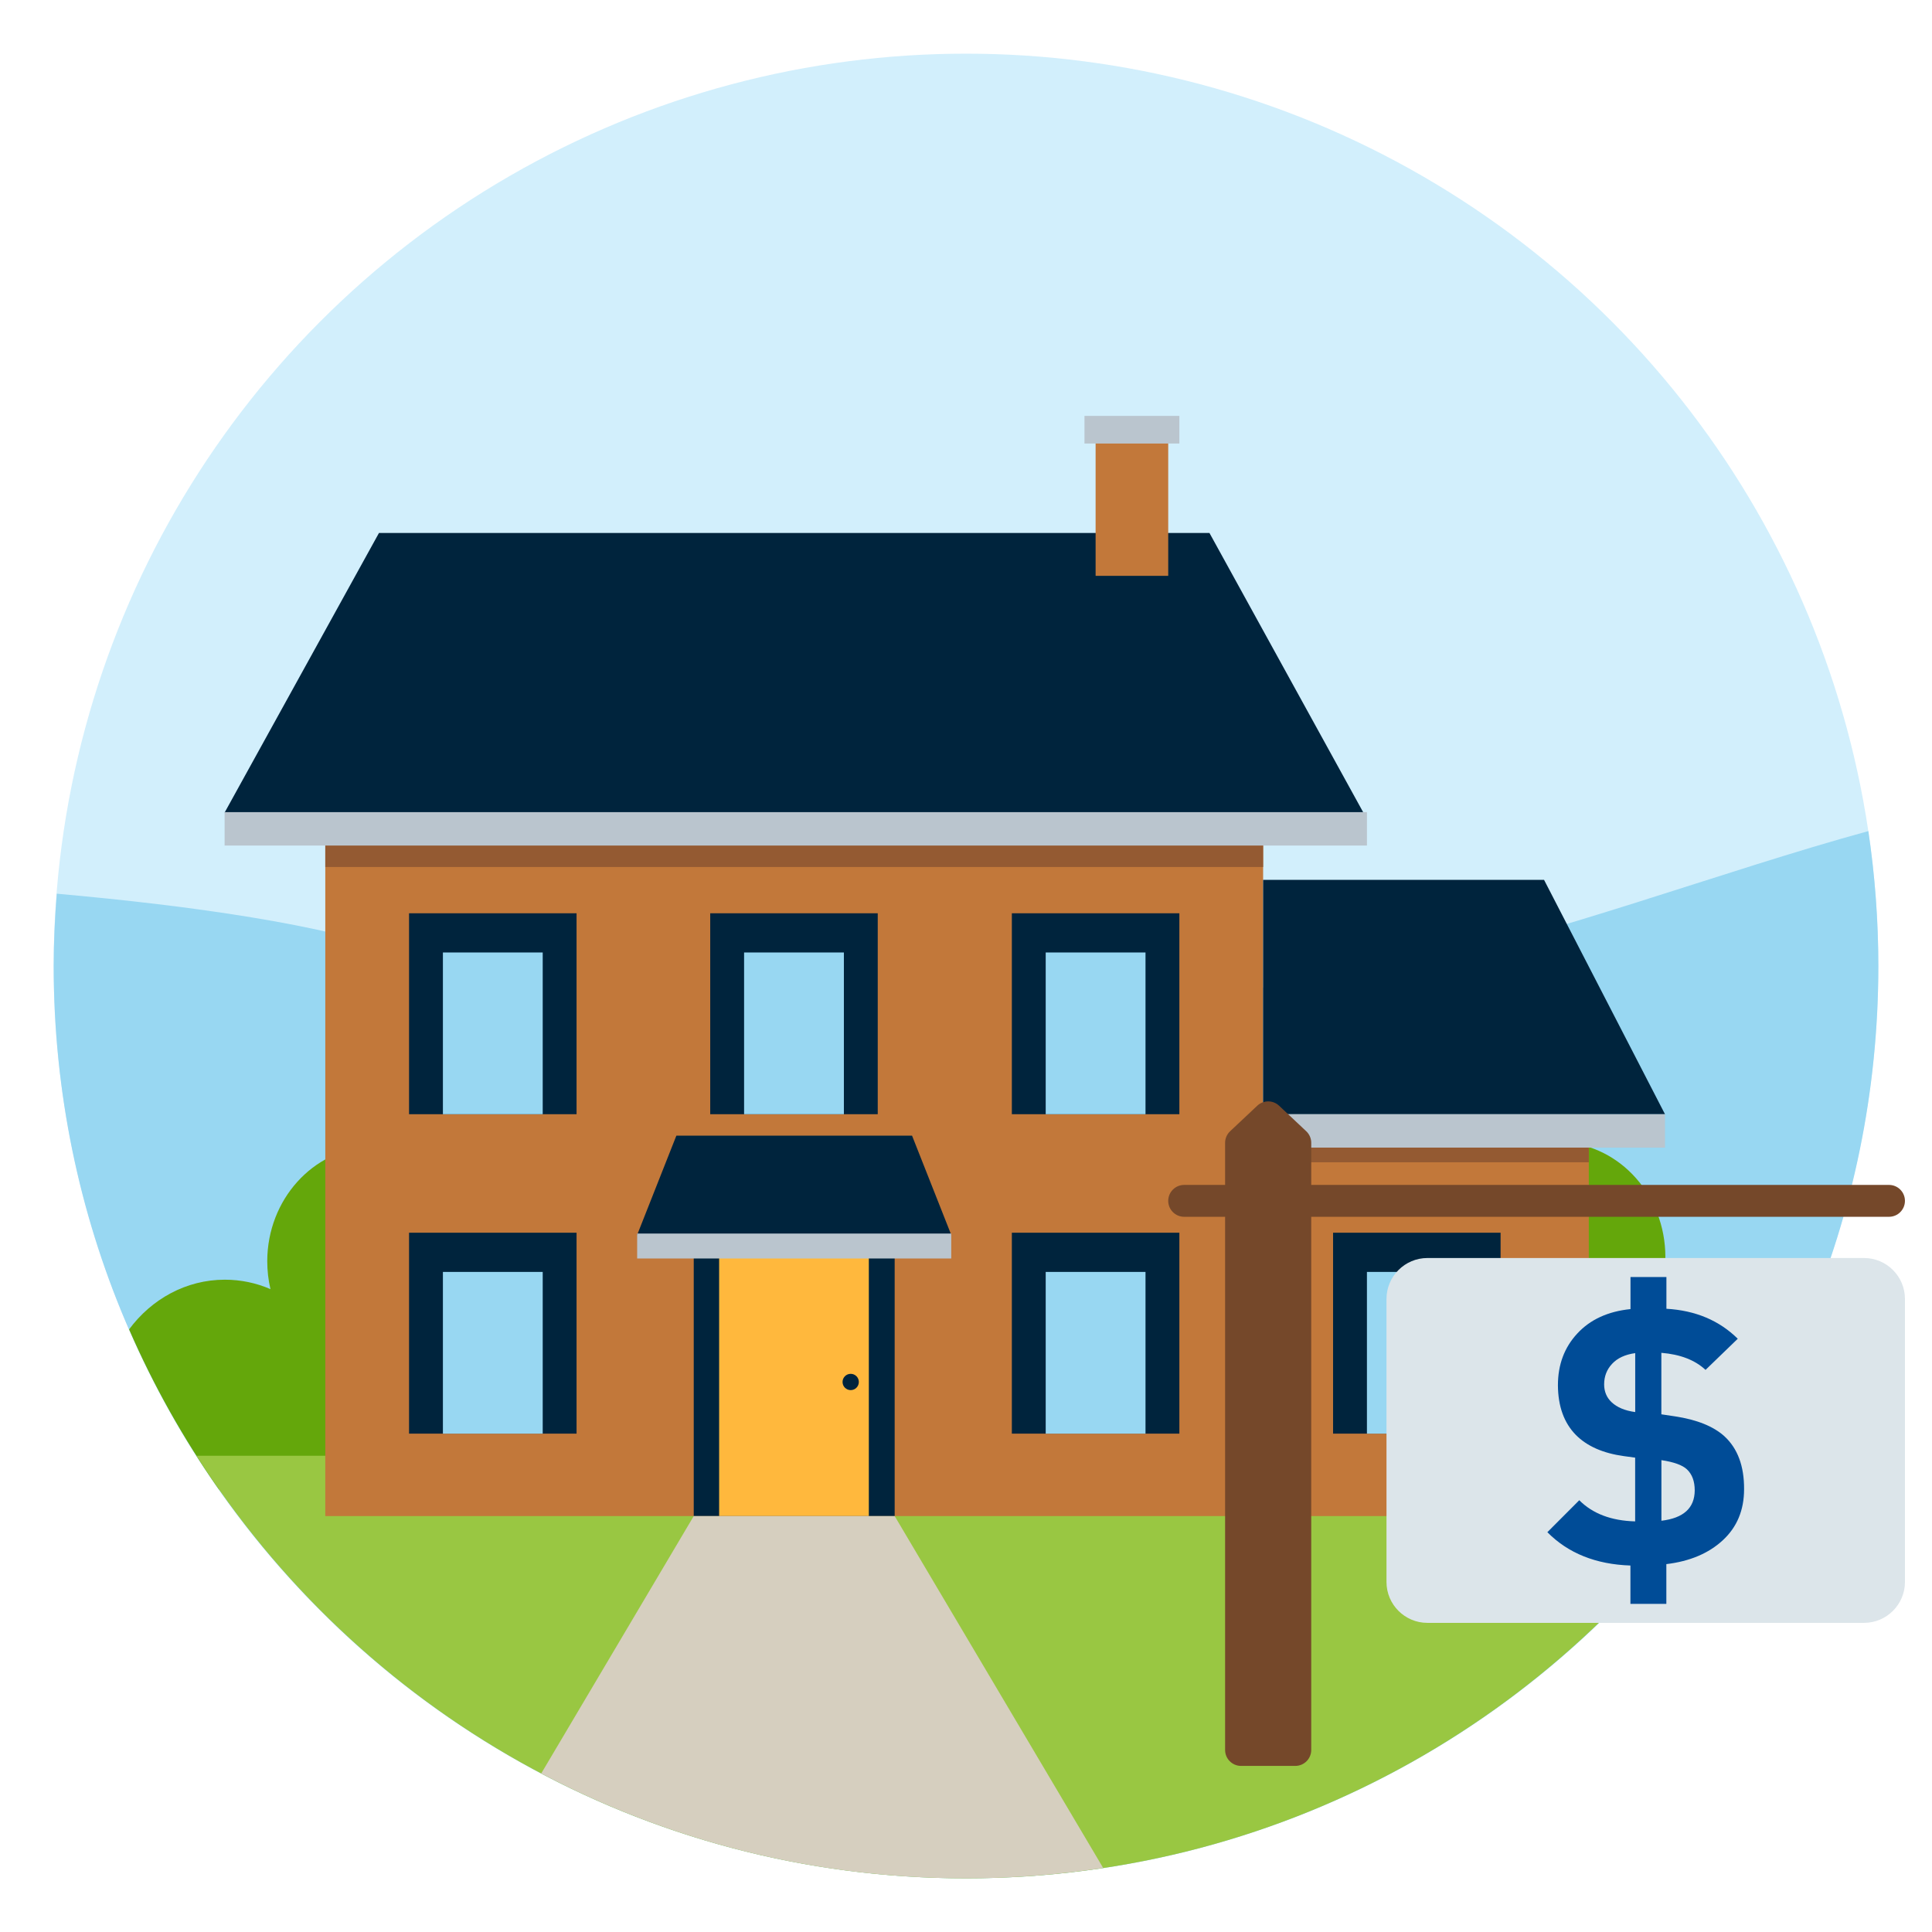 <?xml version="1.0" encoding="UTF-8"?>
<svg id="Layer_1" data-name="Layer 1" xmlns="http://www.w3.org/2000/svg" width="180" height="180" viewBox="0 0 180 180">
  <defs>
    <style>
      .cls-1 {
        fill: #004c97;
      }

      .cls-2 {
        fill: #00243d;
      }

      .cls-3 {
        fill: #ffb83d;
      }

      .cls-4 {
        fill: #64a70b;
      }

      .cls-5, .cls-6 {
        fill: #98d7f2;
      }

      .cls-7 {
        fill: #945a32;
      }

      .cls-8 {
        fill: #c2783a;
      }

      .cls-9 {
        fill: #bac5ce;
      }

      .cls-10 {
        fill: #dce5ea;
      }

      .cls-11 {
        fill: #d6cfbf;
      }

      .cls-12 {
        fill: #99c742;
      }

      .cls-13 {
        fill: #75482a;
      }

      .cls-14 {
        fill: #b4e5fa;
        isolation: isolate;
        opacity: .6;
      }

      .cls-6 {
        fill-rule: evenodd;
      }
    </style>
  </defs>
  <circle class="cls-14" cx="90" cy="90" r="85"/>
  <path class="cls-6" d="M174.069,77.432c-13.616,3.724-29.418,9.766-43.44,12.634-18.901,3.865-69.737,7.086-93.2-1.288-7.356-2.626-19.261-4.364-32.138-5.514-.175,2.225-.29,4.466-.29,6.736,0,46.944,38.056,85,85,85s85-38.056,85-85c0-4.271-.323-8.466-.931-12.568Z"/>
  <g>
    <path class="cls-4" d="M159.109,118.817c-1.5,0-2.94,.31-4.25,.88,.2-.84,.3-1.72,.3-2.62-.019-5.677-4.186-10.319-9.43-10.648v32.729h2.955c.427-.296,.832-.625,1.205-.991,.235,.346,.491,.674,.758,.991h8.674c3.447-4.852,6.407-10.071,8.787-15.604-2.084-2.877-5.335-4.738-8.999-4.738Z"/>
    <path class="cls-4" d="M24.899,117.486c0,.9,.1,1.78,.3,2.62-1.31-.57-2.75-.88-4.25-.88-3.618,0-6.836,1.812-8.922,4.628,2.291,5.269,5.104,10.254,8.367,14.904h9.637c.044-.062,.096-.118,.139-.181,.065,.064,.136,.12,.202,.181h4.106v-31.927c-5.314,.249-9.559,4.925-9.579,10.656Z"/>
  </g>
  <path class="cls-12" d="M18.302,135.63c15.091,23.663,41.552,39.37,71.698,39.37s56.607-15.707,71.698-39.37H18.302Z"/>
  <path class="cls-11" d="M157.776,141.249c1.378-1.819,2.691-3.69,3.922-5.619h-15.123v5.619h11.201Z"/>
  <polygon class="cls-8" points="117.683 103.808 117.683 75.707 30.307 75.707 30.307 141.249 148.025 141.249 148.025 103.808 117.683 103.808"/>
  <polygon class="cls-2" points="127.022 75.707 20.926 75.707 35.307 49.657 112.683 49.657 127.022 75.707"/>
  <rect class="cls-7" x="30.307" y="77.665" width="87.376" height="3.113"/>
  <rect class="cls-8" x="102.075" y="39.04" width="6.766" height="14.61"/>
  <rect class="cls-9" x="101.038" y="38.749" width="8.841" height="2.574"/>
  <rect class="cls-7" x="117.683" y="105.365" width="30.343" height="2.922"/>
  <polygon class="cls-2" points="155.123 103.808 117.683 103.808 117.683 81.975 143.856 81.975 155.123 103.808"/>
  <rect class="cls-9" x="20.926" y="75.665" width="106.428" height="3.113"/>
  <rect class="cls-9" x="117.683" y="103.808" width="37.441" height="3.113"/>
  <rect class="cls-2" x="64.634" y="113.148" width="18.72" height="28.101"/>
  <rect class="cls-3" x="67" y="115.721" width="13.947" height="25.528"/>
  <circle class="cls-2" cx="79.257" cy="128.755" r=".759"/>
  <polygon class="cls-2" points="88.626 115.051 59.363 115.051 63.015 105.808 84.974 105.808 88.626 115.051"/>
  <rect class="cls-9" x="59.363" y="114.927" width="29.263" height="2.324"/>
  <rect class="cls-2" x="94.272" y="85.088" width="15.607" height="18.72"/>
  <rect class="cls-5" x="97.426" y="88.74" width="9.298" height="15.068"/>
  <rect class="cls-2" x="66.17" y="85.088" width="15.607" height="18.72"/>
  <rect class="cls-5" x="69.325" y="88.74" width="9.298" height="15.068"/>
  <rect class="cls-2" x="38.11" y="85.088" width="15.607" height="18.72"/>
  <rect class="cls-5" x="41.265" y="88.74" width="9.298" height="15.068"/>
  <rect class="cls-2" x="94.272" y="114.849" width="15.607" height="18.72"/>
  <rect class="cls-5" x="97.426" y="118.502" width="9.298" height="15.068"/>
  <rect class="cls-2" x="38.11" y="114.849" width="15.607" height="18.72"/>
  <rect class="cls-5" x="41.265" y="118.502" width="9.298" height="15.068"/>
  <rect class="cls-2" x="124.199" y="114.849" width="15.607" height="18.72"/>
  <rect class="cls-5" x="127.354" y="118.502" width="9.298" height="15.068"/>
  <path class="cls-11" d="M83.355,141.249h-18.72l-14.209,23.978c11.818,6.237,25.28,9.773,39.574,9.773,4.346,0,8.612-.337,12.782-.966l-19.427-32.785Z"/>
  <path class="cls-10" d="M173.668,151.198h-40.683c-2.1,0-3.809-1.709-3.809-3.809v-26.369c0-2.103,1.711-3.814,3.813-3.814h40.679c2.102,0,3.813,1.711,3.813,3.814v26.365c0,2.102-1.711,3.813-3.813,3.813Z"/>
  <path class="cls-13" d="M175.995,110.396h-53.829v-3.92c0-.41-.169-.802-.468-1.082l-2.527-2.377c-.571-.538-1.464-.538-2.035,0l-2.528,2.377c-.299,.28-.468,.672-.468,1.082v3.92h-3.814c-.82,0-1.485,.665-1.485,1.485s.665,1.485,1.485,1.485h3.814v49.674c0,.82,.665,1.485,1.485,1.485h5.055c.82,0,1.485-.665,1.485-1.485v-49.674h53.829c.82,0,1.485-.665,1.485-1.485s-.665-1.485-1.485-1.485Z"/>
  <path class="cls-1" d="M144.165,142.751l2.972-2.978c1.245,1.251,2.984,1.912,5.206,1.971v-5.938l-1.048-.143c-1.948-.268-3.443-.929-4.479-1.977-1.102-1.126-1.656-2.662-1.668-4.622,0-1.924,.602-3.532,1.811-4.83,1.203-1.298,2.853-2.055,4.95-2.269v-2.99h3.347v2.96c2.698,.155,4.914,1.084,6.647,2.793l-3.002,2.901c-.983-.917-2.353-1.447-4.116-1.59v5.73l1.281,.191c2.037,.31,3.568,.929,4.586,1.846,1.239,1.138,1.852,2.782,1.84,4.938,0,1.954-.661,3.538-1.983,4.759-1.322,1.221-3.073,1.96-5.259,2.222v3.705h-3.347v-3.574c-3.21-.107-5.795-1.138-7.737-3.103Zm5.289-13.777c0,.673,.232,1.233,.697,1.668,.512,.482,1.239,.786,2.198,.917v-5.492c-.935,.131-1.65,.459-2.144,.989-.5,.53-.75,1.167-.75,1.918Zm5.337,12.71c2.061-.244,3.091-1.185,3.103-2.823,0-.858-.244-1.513-.733-1.971-.423-.393-1.215-.679-2.371-.852,0,0,0,5.646,0,5.646Z"/>
</svg>